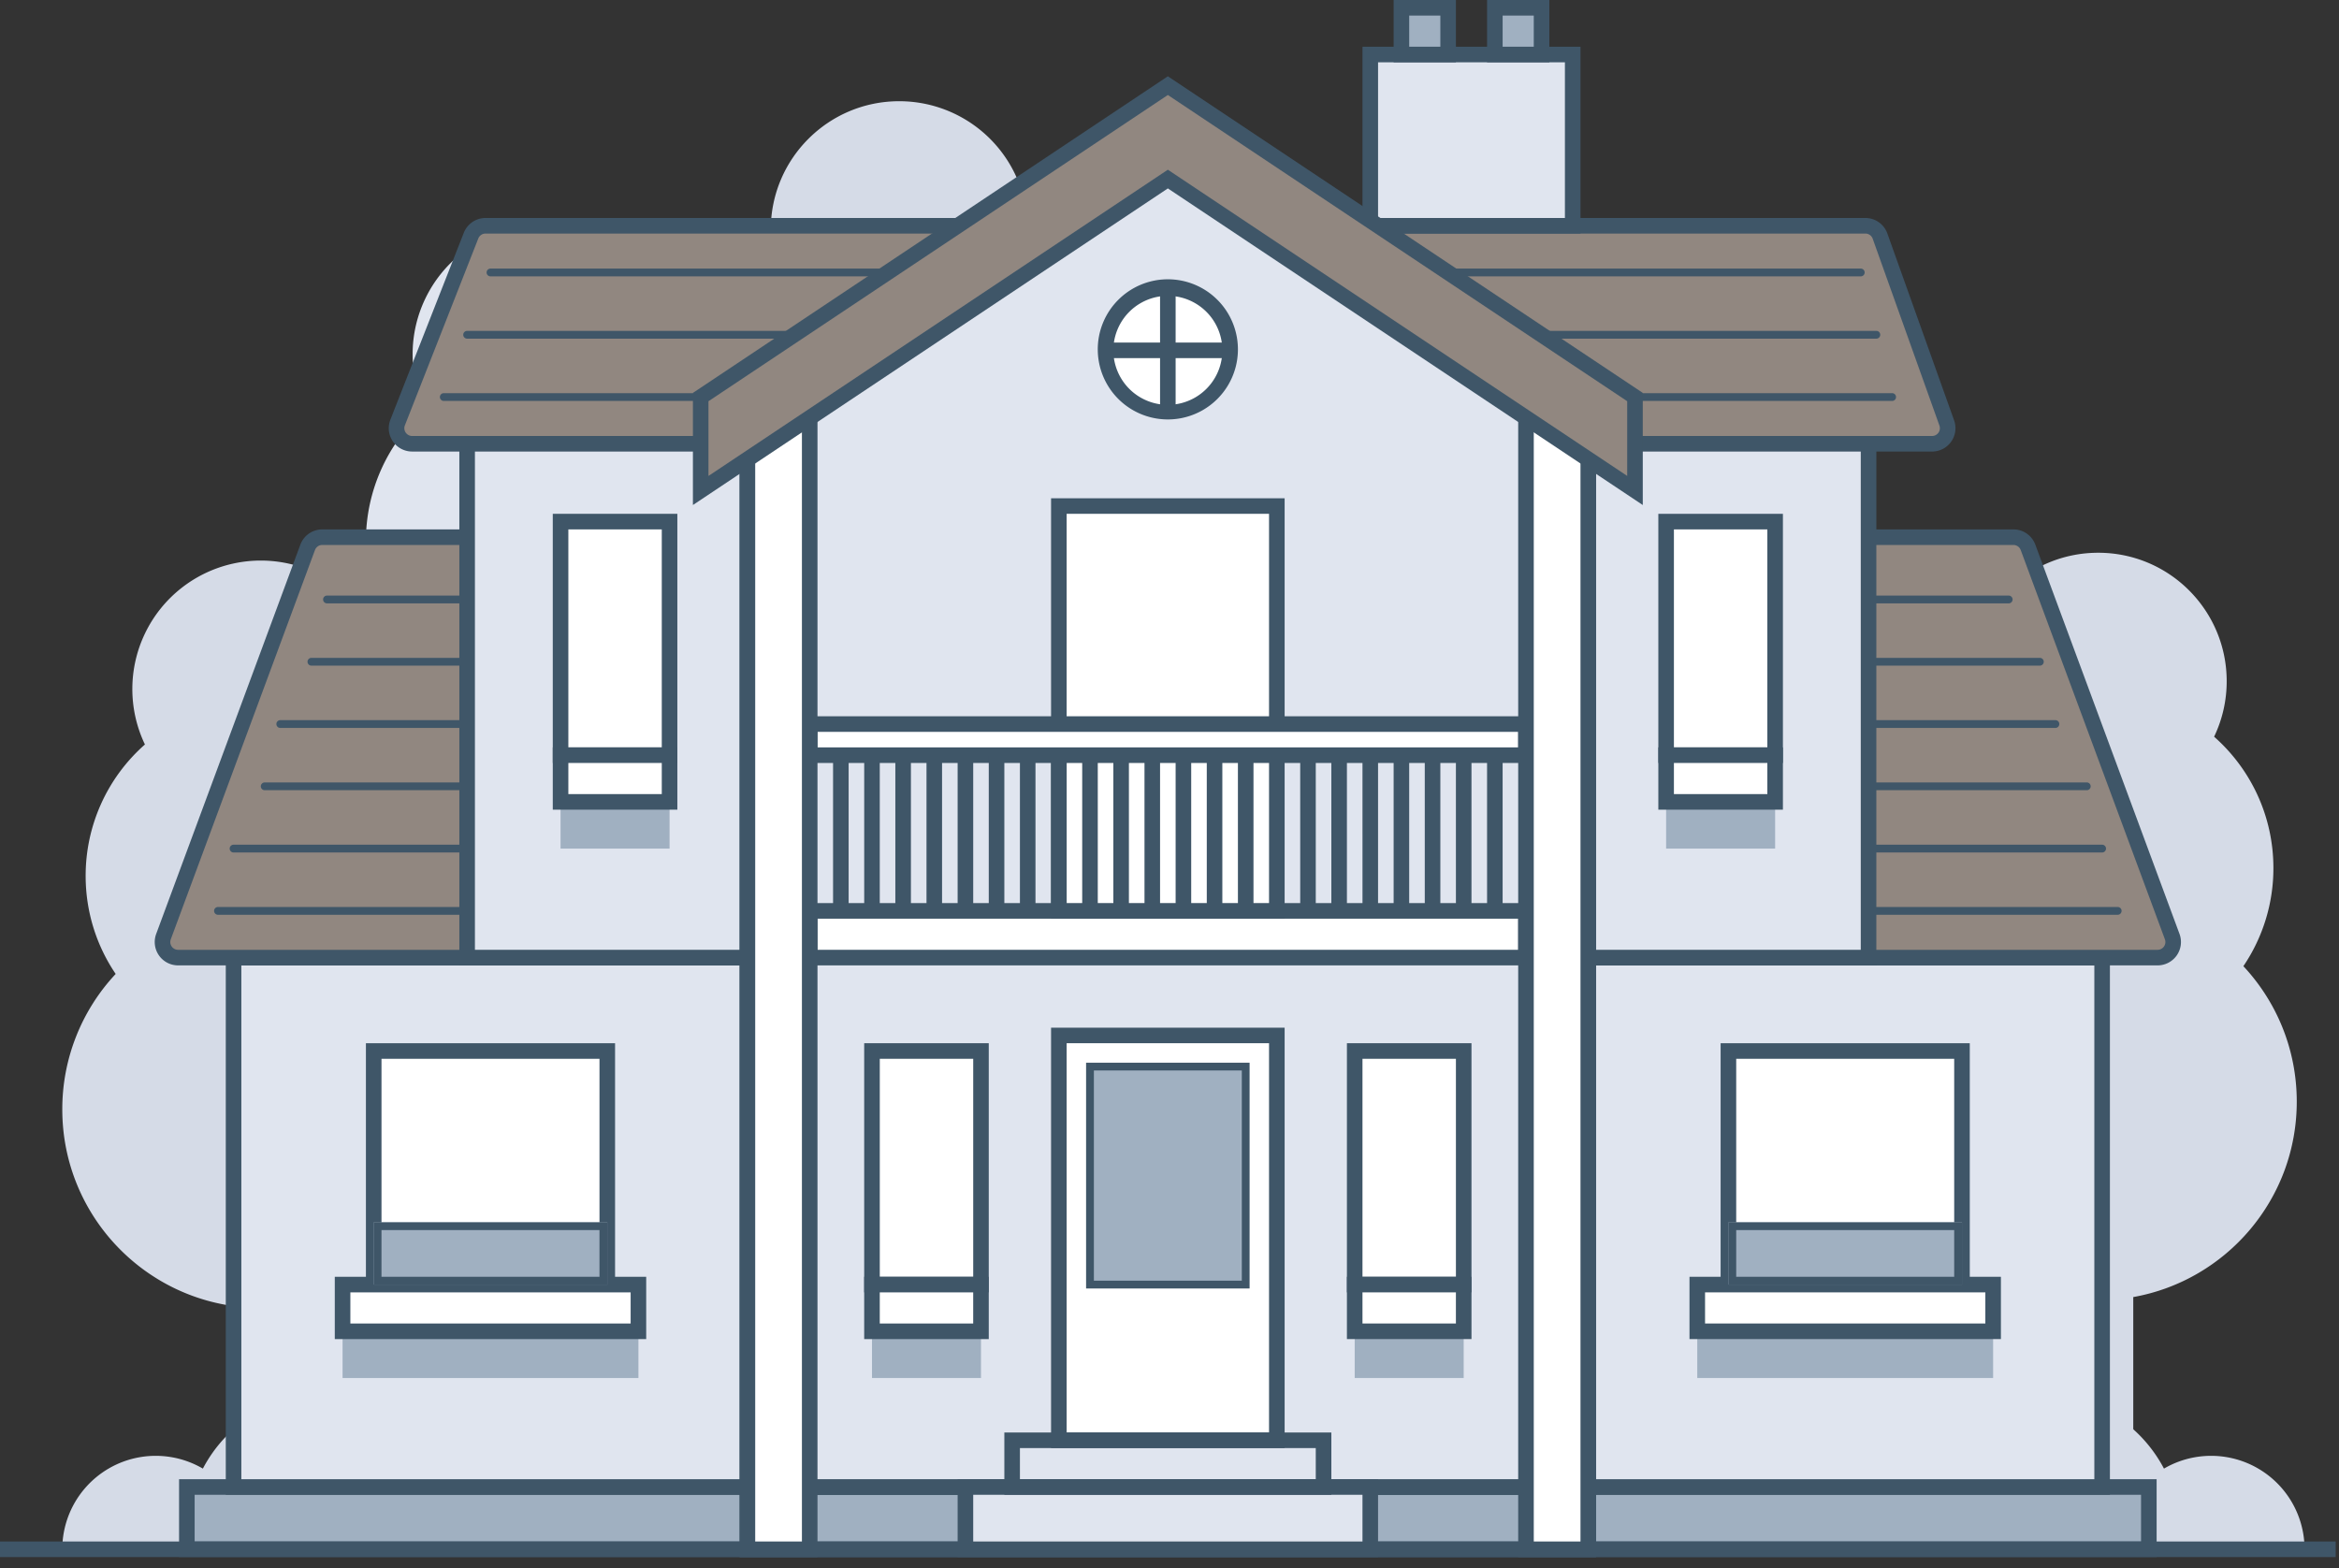 <svg width="176" height="118" fill="none" xmlns="http://www.w3.org/2000/svg"><rect width="100%" height="100%" fill="#333333" stroke="none"/><path d="M28.346 56.022a9.628 9.628 0 0 0 .946-4.175 9.667 9.667 0 1 0-18.387 4.175 13.15 13.15 0 0 0-4.46 9.885c0 2.735.832 5.276 2.259 7.382a14.886 14.886 0 0 0-4.017 10.193c0 7.955 6.218 14.459 14.06 14.913v17.601h3.515V98.189c6.993-1.245 12.302-7.356 12.302-14.707 0-3.94-1.525-7.523-4.017-10.193a13.12 13.12 0 0 0 2.26-7.382 13.15 13.15 0 0 0-4.461-9.885Z" fill="#D5DBE7"/><path d="M49.436 30.831a9.628 9.628 0 0 0 .946-4.175 9.667 9.667 0 1 0-18.387 4.175 13.15 13.15 0 0 0-4.46 9.885c0 2.735.832 5.276 2.259 7.382a14.887 14.887 0 0 0-4.017 10.193c0 7.955 6.218 14.458 14.06 14.913v17.6h3.515V72.999c6.993-1.245 12.303-7.356 12.303-14.707 0-3.94-1.526-7.524-4.018-10.193a13.12 13.12 0 0 0 2.26-7.382 13.15 13.15 0 0 0-4.46-9.885Z" fill="#E0E5EF"/><path d="M166.603 55.436a9.618 9.618 0 0 0 .946-4.175c0-5.339-4.327-9.667-9.666-9.667s-9.666 4.328-9.666 9.667c0 1.495.339 2.911.946 4.175a13.148 13.148 0 0 0-4.461 9.885c0 2.735.833 5.276 2.259 7.382a14.887 14.887 0 0 0-4.017 10.193c0 7.956 6.219 14.459 14.06 14.913v17.601h3.515V97.603c6.993-1.245 12.303-7.356 12.303-14.707 0-3.94-1.525-7.523-4.017-10.193a13.124 13.124 0 0 0 2.259-7.382c0-3.936-1.725-7.47-4.461-9.885ZM76.385 21.458a9.63 9.63 0 0 0 .945-4.176 9.666 9.666 0 0 0-9.666-9.666c-5.338 0-9.666 4.328-9.666 9.666 0 1.496.34 2.912.946 4.176a13.15 13.15 0 0 0-4.461 9.884c0 2.736.833 5.277 2.26 7.383a14.886 14.886 0 0 0-4.018 10.192c0 7.956 6.219 14.459 14.06 14.914v17.6H70.3V63.625c6.994-1.246 12.303-7.357 12.303-14.708 0-3.94-1.525-7.523-4.017-10.192a13.12 13.12 0 0 0 2.26-7.383 13.15 13.15 0 0 0-4.461-9.884Z" fill="#D5DBE7"/><path fill-rule="evenodd" clip-rule="evenodd" d="M173.408 116.582h-30.399a10.555 10.555 0 0 1-.065-1.172c0-5.824 4.721-10.545 10.545-10.545 4.056 0 7.577 2.289 9.341 5.646a7.03 7.03 0 0 1 10.578 6.071Zm-168.721 0h30.399c.042-.385.064-.776.064-1.172 0-5.824-4.721-10.545-10.545-10.545a10.543 10.543 0 0 0-9.34 5.646 7.03 7.03 0 0 0-10.578 6.071Z" fill="#D5DBE7"/><path d="M14.06 111.895h147.631v4.687H14.061v-4.687Z" fill="#A0B0C1"/><path fill-rule="evenodd" clip-rule="evenodd" d="M13.474 111.309h148.803v5.858H13.474v-5.858Zm1.172 1.172v3.515h146.459v-3.515H14.646Z" fill="#3F5668"/><path d="M56.24 111.895h63.271v4.687h-63.27v-4.687Z" fill="#A0B0C1"/><path fill-rule="evenodd" clip-rule="evenodd" d="M55.654 111.309h64.443v5.858H55.655v-5.858Zm1.172 1.172v3.515h62.099v-3.515H56.826Z" fill="#3F5668"/><path fill-rule="evenodd" clip-rule="evenodd" d="M175.751 117.168H0v-1.172h175.751v1.172Z" fill="#3F5668"/><path d="M17.575 72.058h140.601v39.837h-140.6V72.058Z" fill="#E0E5EF"/><path fill-rule="evenodd" clip-rule="evenodd" d="M16.99 71.472h141.772v41.009H16.989V71.472Zm1.17 1.172v38.665h139.43V72.644H18.16Z" fill="#3F5668"/><path d="m163.45 70.48-10.849-29.292a1.172 1.172 0 0 0-1.099-.765H24.249c-.49 0-.929.305-1.099.765L12.301 70.479a1.172 1.172 0 0 0 1.1 1.579h148.95c.816 0 1.382-.813 1.099-1.579Z" fill="#918780"/><path fill-rule="evenodd" clip-rule="evenodd" d="M151.502 41.009c.245 0 .464.152.549.382L162.9 70.683a.586.586 0 0 1-.549.79H13.401a.586.586 0 0 1-.55-.79L23.7 41.39a.586.586 0 0 1 .549-.382h127.253Zm1.648-.025a1.757 1.757 0 0 0-1.648-1.147H24.249c-.735 0-1.393.458-1.648 1.147L11.752 70.276a1.758 1.758 0 0 0 1.648 2.368h148.951a1.758 1.758 0 0 0 1.648-2.368L153.15 40.984Z" fill="#3F5668"/><path fill-rule="evenodd" clip-rule="evenodd" d="M24.312 45.11c0-.162.131-.293.293-.293h126.541a.293.293 0 1 1 0 .586H24.606a.293.293 0 0 1-.294-.293Zm-1.172 4.686c0-.161.132-.293.293-.293H153.49a.293.293 0 1 1 0 .586H23.434a.293.293 0 0 1-.294-.293Zm-2.343 4.687c0-.162.131-.293.293-.293h133.571a.293.293 0 1 1 0 .586H21.091a.293.293 0 0 1-.294-.293Zm-1.172 4.687c0-.162.132-.293.293-.293h137.086a.293.293 0 1 1 0 .585H19.918a.293.293 0 0 1-.293-.292Zm-2.343 4.686c0-.162.131-.293.293-.293h140.601a.293.293 0 1 1 0 .586h-140.6a.293.293 0 0 1-.294-.293Zm-1.172 4.687c0-.162.132-.293.293-.293h142.945a.293.293 0 0 1 0 .586H16.403a.293.293 0 0 1-.293-.293Z" fill="#3F5668"/><path d="M35.15 32.22h105.451v39.838H35.151V32.22Z" fill="#E0E5EF"/><path fill-rule="evenodd" clip-rule="evenodd" d="M34.564 31.635h106.623v41.009H34.564V31.635Zm1.172 1.172v38.665h104.279V32.807H35.736Z" fill="#3F5668"/><path d="m146.486 31.827-5.022-14.06a1.17 1.17 0 0 0-1.103-.778H36.535c-.482 0-.915.295-1.091.743l-5.524 14.06c-.302.769.265 1.6 1.09 1.6h114.372c.811 0 1.376-.802 1.104-1.565Z" fill="#918780"/><path fill-rule="evenodd" clip-rule="evenodd" d="M140.361 17.575c.248 0 .468.156.552.389l5.021 14.06a.586.586 0 0 1-.552.783H31.011a.586.586 0 0 1-.545-.8l5.523-14.06a.586.586 0 0 1 .546-.372H140.36Zm1.655-.005a1.757 1.757 0 0 0-1.655-1.167H36.535c-.723 0-1.372.443-1.636 1.115l-5.524 14.06a1.757 1.757 0 0 0 1.636 2.4h114.371a1.758 1.758 0 0 0 1.656-2.348l-5.022-14.06Z" fill="#3F5668"/><path fill-rule="evenodd" clip-rule="evenodd" d="M36.615 20.504c0-.162.13-.293.293-.293h103.107a.293.293 0 1 1 0 .586H36.908a.293.293 0 0 1-.293-.293Zm-1.758 4.687c0-.162.131-.293.293-.293h106.037a.293.293 0 0 1 0 .586H35.15a.293.293 0 0 1-.293-.293ZM33.1 29.878c0-.162.13-.293.293-.293h108.965a.293.293 0 1 1 0 .585H33.393a.293.293 0 0 1-.293-.293Z" fill="#3F5668"/><path d="M103.107 4.101h15.232V16.99h-15.232V4.1Z" fill="#E0E5EF"/><path fill-rule="evenodd" clip-rule="evenodd" d="M102.521 3.515h16.404v14.06h-16.404V3.515Zm1.172 1.172v11.716h14.06V4.688h-14.06Z" fill="#3F5668"/><path d="M105.451.586h3.515V4.1h-3.515V.586Z" fill="#A0B0C1"/><path fill-rule="evenodd" clip-rule="evenodd" d="M104.865 0h4.687v4.687h-4.687V0Zm1.171 1.172v2.343h2.344V1.172h-2.344Z" fill="#3F5668"/><path d="M112.481.586h3.515V4.1h-3.515V.586Z" fill="#A0B0C1"/><path fill-rule="evenodd" clip-rule="evenodd" d="M111.895 0h4.687v4.687h-4.687V0Zm1.172 1.172v2.343h2.343V1.172h-2.343Z" fill="#3F5668"/><path d="M56.24 111.895V28.706l31.636-21.09 31.635 21.09v83.189h-63.27Z" fill="#E0E5EF"/><path fill-rule="evenodd" clip-rule="evenodd" d="m87.876 6.912 32.221 21.48v84.089H55.655V28.393l32.22-21.48ZM56.826 29.02v82.289h62.099v-82.29L87.875 8.32l-31.049 20.7Z" fill="#3F5668"/><path d="M60.927 68.543h53.897v3.515H60.927v-3.515Z" fill="#fff"/><path fill-rule="evenodd" clip-rule="evenodd" d="M60.341 67.957h55.069v4.687H60.341v-4.687Zm1.172 1.172v2.343h52.725V69.13H61.513Z" fill="#3F5668"/><path d="M79.674 38.08h16.403v30.463H79.674V38.08Z" fill="#fff"/><path fill-rule="evenodd" clip-rule="evenodd" d="M79.088 37.494h17.575v31.635H79.088V37.494Zm1.172 1.171v29.292h15.23V38.665H80.26Z" fill="#3F5668"/><path d="M60.927 54.483h53.897v2.343H60.927v-2.343Z" fill="#fff"/><path fill-rule="evenodd" clip-rule="evenodd" d="M60.341 53.897h55.069v3.515H60.341v-3.515Zm1.172 1.172v1.171h52.725v-1.17H61.513Z" fill="#3F5668"/><path fill-rule="evenodd" clip-rule="evenodd" d="M62.684 68.543V56.826h1.172v11.717h-1.172Zm2.344 0V56.826h1.171v11.717h-1.171Zm2.343 0V56.826h1.172v11.717H67.37Zm2.344 0V56.826h1.171v11.717h-1.171Zm2.343 0V56.826h1.172v11.717h-1.172Zm2.343 0V56.826h1.172v11.717H74.4Zm2.344 0V56.826h1.171v11.717h-1.171Zm2.343 0V56.826h1.172v11.717h-1.172Zm2.343 0V56.826h1.172v11.717h-1.172Zm2.344 0V56.826h1.171v11.717h-1.171Zm2.343 0V56.826h1.172v11.717h-1.172Zm2.343 0V56.826h1.172v11.717h-1.172Zm2.344 0V56.826h1.171v11.717h-1.171Zm2.343 0V56.826h1.172v11.717h-1.172Zm4.687 0V56.826h1.171v11.717h-1.171Zm2.343 0V56.826h1.172v11.717h-1.172Zm2.343 0V56.826h1.172v11.717h-1.172Zm2.344 0V56.826h1.171v11.717h-1.171Zm2.343 0V56.826h1.172v11.717h-1.172Zm2.343 0V56.826h1.172v11.717h-1.172Zm2.344 0V56.826h1.171v11.717h-1.171Z" fill="#3F5668"/><path d="M119.511 28.706v87.876h-4.687V28.706h4.687Z" fill="#fff"/><path fill-rule="evenodd" clip-rule="evenodd" d="M120.097 28.12v89.048h-5.859V28.12h5.859Zm-1.172 1.172h-3.515v86.704h3.515V29.292Z" fill="#3F5668"/><path d="M60.927 28.706v87.876H56.24V28.706h4.687Z" fill="#fff"/><path fill-rule="evenodd" clip-rule="evenodd" d="M61.513 28.12v89.048h-5.859V28.12h5.859Zm-1.172 1.172h-3.515v86.704h3.515V29.292Z" fill="#3F5668"/><path d="M52.725 36.908v-7.03l35.15-23.434 35.151 23.434v7.03l-35.15-23.434-35.15 23.434Z" fill="#918780"/><path fill-rule="evenodd" clip-rule="evenodd" d="m87.876 5.74 35.736 23.824v8.438L87.876 14.178 52.139 38.002v-8.438L87.875 5.74ZM53.31 30.191v5.622L87.876 12.77l34.564 23.043v-5.622L87.876 7.148 53.31 30.191Z" fill="#3F5668"/><path d="M79.674 77.916h16.403v30.464H79.674V77.917Z" fill="#fff"/><path fill-rule="evenodd" clip-rule="evenodd" d="M79.088 77.33h17.575v31.636H79.088V77.331Zm1.172 1.172v29.292h15.23V78.502H80.26Z" fill="#3F5668"/><path d="M82.017 80.26h11.717v16.403H82.017V80.26Z" fill="#A0B0C1"/><path fill-rule="evenodd" clip-rule="evenodd" d="M81.724 79.967h12.303v16.99H81.724v-16.99Zm.586.586V96.37h11.131V80.553h-11.13Z" fill="#3F5668"/><path d="M72.644 111.895h30.463v4.687H72.644v-4.687Z" fill="#E0E5EF"/><path fill-rule="evenodd" clip-rule="evenodd" d="M72.058 111.309h31.635v5.858H72.058v-5.858Zm1.172 1.172v3.515h29.291v-3.515H73.23Z" fill="#3F5668"/><path fill-rule="evenodd" clip-rule="evenodd" d="M75.573 107.794h24.605v4.687H75.573v-4.687Zm1.172 1.172v2.343h22.261v-2.343H76.745Z" fill="#3F5668"/><path d="M92.562 26.363a4.687 4.687 0 1 1-9.373 0 4.687 4.687 0 0 1 9.373 0Z" fill="#fff"/><path fill-rule="evenodd" clip-rule="evenodd" d="M87.876 22.262a4.1 4.1 0 1 0 0 8.201 4.1 4.1 0 0 0 0-8.201Zm-5.273 4.1a5.273 5.273 0 1 1 10.545 0 5.273 5.273 0 0 1-10.545 0Z" fill="#3F5668"/><path fill-rule="evenodd" clip-rule="evenodd" d="M87.29 31.05v-9.374h1.171v9.373H87.29Z" fill="#3F5668"/><path fill-rule="evenodd" clip-rule="evenodd" d="M92.562 26.948H83.19v-1.171h9.373v1.171Z" fill="#3F5668"/><path d="M65.614 100.178h8.201v3.515h-8.201v-3.515Z" fill="#A0B0C1"/><path d="M65.614 79.088h8.201v17.575h-8.201V79.088Z" fill="#fff"/><path fill-rule="evenodd" clip-rule="evenodd" d="M65.028 78.502H74.4V97.25h-9.373V78.502Zm1.172 1.172v16.403h7.03V79.674H66.2Z" fill="#3F5668"/><path d="M65.614 96.663h8.201v3.515h-8.201v-3.515Z" fill="#fff"/><path fill-rule="evenodd" clip-rule="evenodd" d="M65.028 96.077H74.4v4.687h-9.373v-4.687Zm1.171 1.172v2.343h7.03V97.25H66.2Z" fill="#3F5668"/><path d="M101.936 100.178h8.201v3.515h-8.201v-3.515Z" fill="#A0B0C1"/><path d="M101.936 79.088h8.201v17.575h-8.201V79.088Z" fill="#fff"/><path fill-rule="evenodd" clip-rule="evenodd" d="M101.35 78.502h9.373V97.25h-9.373V78.502Zm1.171 1.172v16.403h7.031V79.674h-7.031Z" fill="#3F5668"/><path d="M101.936 96.663h8.201v3.515h-8.201v-3.515Z" fill="#fff"/><path fill-rule="evenodd" clip-rule="evenodd" d="M101.35 96.077h9.373v4.687h-9.373v-4.687Zm1.171 1.172v2.343h7.03V97.25h-7.03Z" fill="#3F5668"/><path d="M125.369 60.341h8.202v3.515h-8.202v-3.515Z" fill="#A0B0C1"/><path d="M125.369 39.251h8.202v17.575h-8.202V39.251Z" fill="#fff"/><path fill-rule="evenodd" clip-rule="evenodd" d="M124.783 38.665h9.374v18.747h-9.374V38.665Zm1.172 1.172V56.24h7.03V39.837h-7.03Z" fill="#3F5668"/><path d="M125.369 56.826h8.202v3.515h-8.202v-3.515Z" fill="#fff"/><path fill-rule="evenodd" clip-rule="evenodd" d="M124.783 56.24h9.374v4.687h-9.374V56.24Zm1.172 1.172v2.343h7.03v-2.343h-7.03Z" fill="#3F5668"/><path d="M42.18 60.341h8.202v3.515H42.18v-3.515Z" fill="#A0B0C1"/><path d="M42.18 39.251h8.202v17.575H42.18V39.251Z" fill="#fff"/><path fill-rule="evenodd" clip-rule="evenodd" d="M41.594 38.665h9.374v18.747h-9.374V38.665Zm1.172 1.172V56.24h7.03V39.837h-7.03Z" fill="#3F5668"/><path d="M42.18 56.826h8.202v3.515H42.18v-3.515Z" fill="#fff"/><path fill-rule="evenodd" clip-rule="evenodd" d="M41.594 56.24h9.374v4.687h-9.374V56.24Zm1.172 1.172v2.343h7.03v-2.343h-7.03Z" fill="#3F5668"/><path d="M25.777 100.178h22.262v3.515H25.777v-3.515Z" fill="#A0B0C1"/><path d="M28.12 79.088h17.575v17.575H28.12V79.088Z" fill="#fff"/><path fill-rule="evenodd" clip-rule="evenodd" d="M27.534 78.502h18.747V97.25H27.534V78.502Zm1.172 1.172v16.403h16.403V79.674H28.706Z" fill="#3F5668"/><path d="M25.777 96.663h22.262v3.515H25.777v-3.515Z" fill="#fff"/><path fill-rule="evenodd" clip-rule="evenodd" d="M25.191 96.077h23.433v4.687H25.191v-4.687Zm1.172 1.172v2.343h21.09V97.25h-21.09Z" fill="#3F5668"/><path d="M28.12 91.977h17.575v4.686H28.12v-4.686Z" fill="#A0B0C1"/><path fill-rule="evenodd" clip-rule="evenodd" d="M45.11 92.562H28.705v3.515h16.403v-3.515Zm-16.99-.585v4.686h17.575v-4.686H28.12Z" fill="#3F5668"/><path d="M127.712 100.178h22.262v3.515h-22.262v-3.515Z" fill="#A0B0C1"/><path d="M130.056 79.088h17.575v17.575h-17.575V79.088Z" fill="#fff"/><path fill-rule="evenodd" clip-rule="evenodd" d="M129.47 78.502h18.747V97.25H129.47V78.502Zm1.172 1.172v16.403h16.403V79.674h-16.403Z" fill="#3F5668"/><path d="M127.712 96.663h22.262v3.515h-22.262v-3.515Z" fill="#fff"/><path fill-rule="evenodd" clip-rule="evenodd" d="M127.127 96.077h23.433v4.687h-23.433v-4.687Zm1.171 1.172v2.343h21.09V97.25h-21.09Z" fill="#3F5668"/><path d="M130.056 91.977h17.575v4.686h-17.575v-4.686Z" fill="#A0B0C1"/><path fill-rule="evenodd" clip-rule="evenodd" d="M147.045 92.562h-16.403v3.515h16.403v-3.515Zm-16.989-.585v4.686h17.575v-4.686h-17.575Z" fill="#3F5668"/></svg>